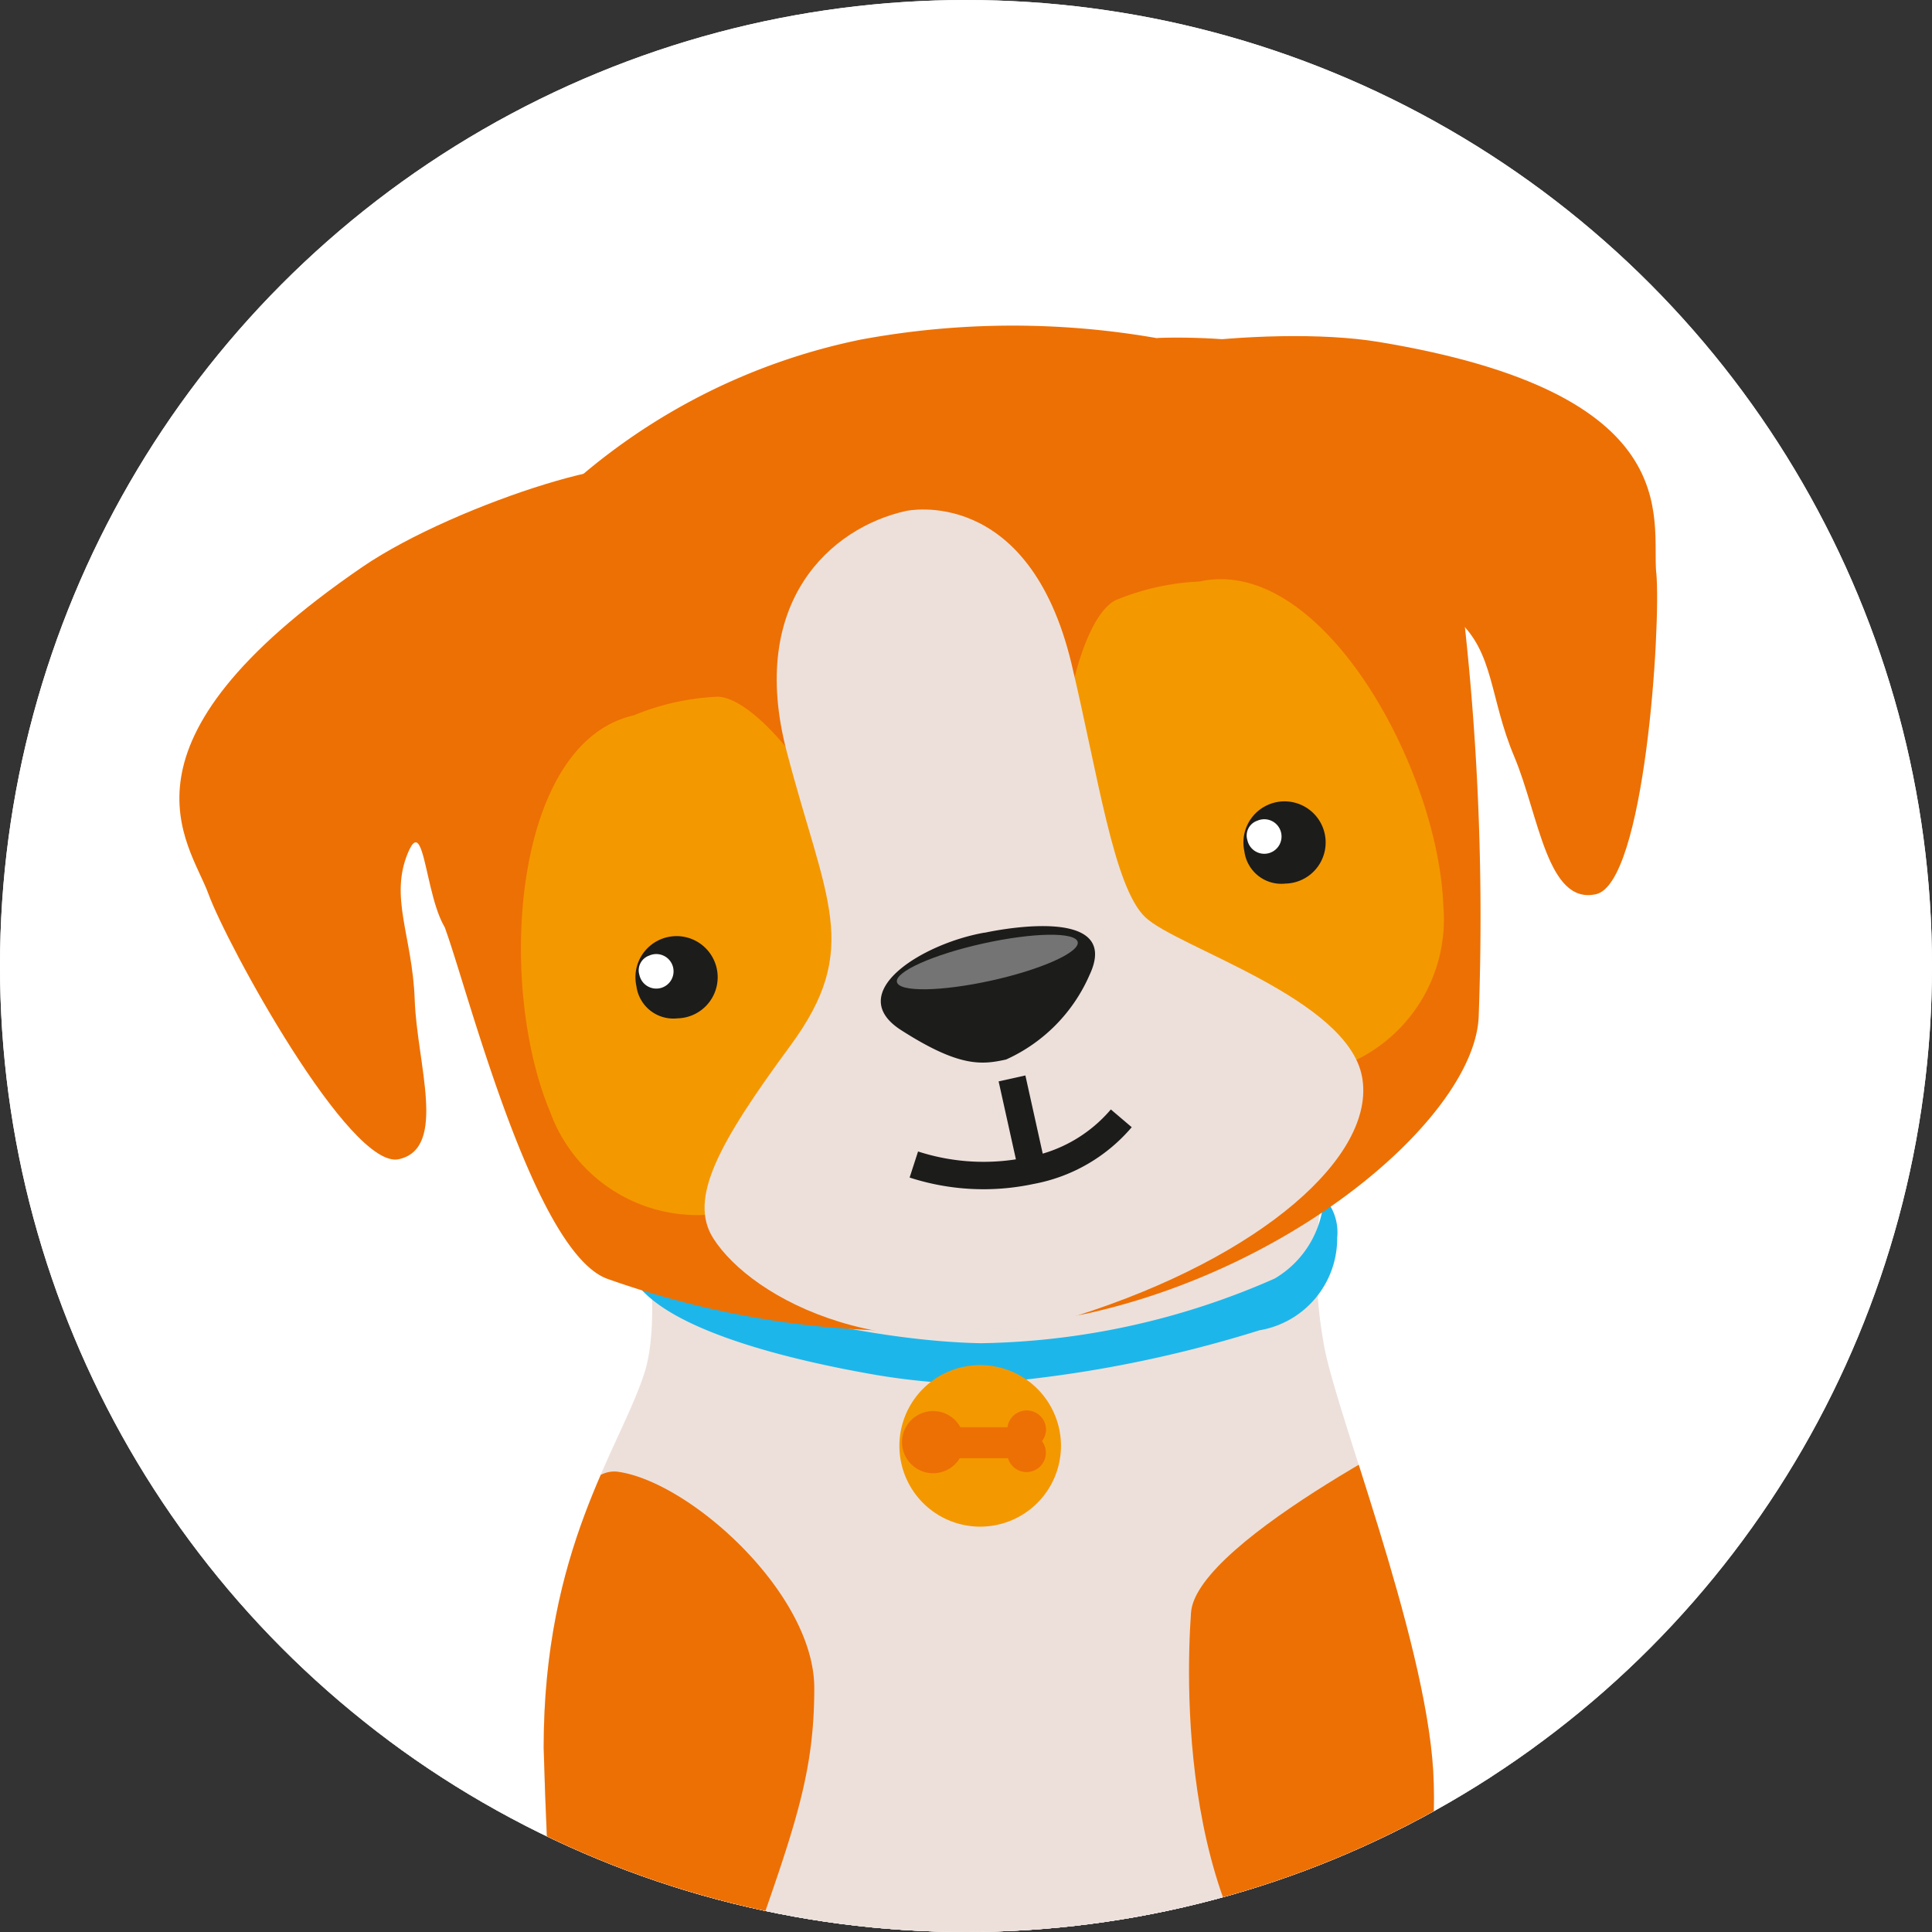 <svg id="cat" xmlns="http://www.w3.org/2000/svg" xmlns:xlink="http://www.w3.org/1999/xlink" width="32" height="32" viewBox="0 0 32 32">
  <rect x="0" y="0" width="32" height="32" fill="#333333" stroke="none"/>
  <defs>
    <clipPath id="clip-path">
      <circle id="Ellipse_9" data-name="Ellipse 9" cx="16" cy="16" r="16" transform="translate(0 0.294)" fill="#fff"/>
    </clipPath>
    <clipPath id="clip-path-2">
      <rect id="Rectangle_757" data-name="Rectangle 757" width="32" height="37" transform="translate(0 0.294)" fill="#fff" stroke="#707070" stroke-width="1"/>
    </clipPath>
    <clipPath id="clip-path-3">
      <rect id="Rectangle_756" data-name="Rectangle 756" width="27.102" height="54.706" fill="none"/>
    </clipPath>
    <clipPath id="clip-path-6">
      <rect id="Rectangle_754" data-name="Rectangle 754" width="6.791" height="3.388" fill="none"/>
    </clipPath>
    <clipPath id="clip-path-8">
      <circle id="Ellipse_26" data-name="Ellipse 26" cx="16" cy="16" r="16" transform="translate(636 343)" fill="#fff" stroke="#707070" stroke-width="1"/>
    </clipPath>
    <clipPath id="clip-path-9">
      <rect id="Rectangle_832" data-name="Rectangle 832" width="31" height="36" transform="translate(874 324.132)" fill="#fff" stroke="#707070" stroke-width="1"/>
    </clipPath>
    <clipPath id="clip-path-10">
      <rect id="Rectangle_831" data-name="Rectangle 831" width="24.476" height="38.743" fill="none"/>
    </clipPath>
    <clipPath id="clip-path-12">
      <path id="Path_6144" data-name="Path 6144" d="M40.047,69.74l-5.865.235s.688,2.961.273,4.23-1.666,2.9-1.666,6.195A88.449,88.449,0,0,0,34.012,92.82c.4,1.67.8,2.754,2.2,2.757h.012a3.354,3.354,0,0,0,.426-.031,2.518,2.518,0,0,0,2.321-2.774c-.072-1.222-.607-6.207-.5-7.26A1.6,1.6,0,0,1,40.3,83.961a1.5,1.5,0,0,1,1.308,1.786c-.071.846-.5,6.461-.429,7.307a2.34,2.34,0,0,0,2.428,2.522c2.1,0,2.272-1.159,2.654-4.214s1.4-8.33,1.261-10.586-1.658-6.054-1.815-7.088a7.365,7.365,0,0,1,.186-3.384c.2-.532-1.512-.654-3.134-.654-1.39,0-2.714.09-2.714.09" transform="translate(-32.788 -69.65)" fill="none"/>
    </clipPath>
    <clipPath id="clip-path-15">
      <rect id="Rectangle_829" data-name="Rectangle 829" width="6.682" height="3.431" fill="none"/>
    </clipPath>
  </defs>
  <g id="cat-2" data-name="cat" transform="translate(0 -0.294)" clip-path="url(#clip-path)">
    <g id="Group_451" data-name="Group 451" transform="translate(-1 -1)">
      <circle id="Ellipse_8" data-name="Ellipse 8" cx="16" cy="16" r="16" transform="translate(1 1.294)" fill="#fff"/>
      <g id="Mask_Group_5" data-name="Mask Group 5" clip-path="url(#clip-path-2)">
        <g id="Group_450" data-name="Group 450" transform="translate(3.161 4.422)">
          <g id="Group_449" data-name="Group 449" clip-path="url(#clip-path-3)">
            <g id="Group_441" data-name="Group 441">
              <g id="Group_440" data-name="Group 440" clip-path="url(#clip-path-3)">
                <path id="Path_667" data-name="Path 667" d="M12.246,136.338a5.047,5.047,0,0,0-3.58.027,11.851,11.851,0,0,1-3.53.168c-2.952-.08-5.9-5.439-4.958-8.573C.72,126.154,3,123.745,2.783,123c-.9-4.525-1.507-9.383,1.006-14.06,3.816-7.209,16.09-5.947,19.716.691,2.376,4.343,1.718,8.758.813,13.282-.22.743,2.064,3.152,2.606,4.958.939,3.133-2.006,8.492-4.958,8.573a11.859,11.859,0,0,1-3.53-.168c-1.332-.916-2.614-.085-3.586.094a17.071,17.071,0,0,1-2.6-.035" transform="translate(0 -82.054)" fill="gray"/>
                <path id="Path_668" data-name="Path 668" d="M17.145,114.541a19.824,19.824,0,0,0,1.746,13.136c2.016,2.562,2.662,11.172,3.044,12.875-.464.883-1.236,3.263,1.345,3.4.952.052,2.684.584,2.773-2.941.071-2.783-.518-7.508,0-11.455.191-5.038.594-11.181-2.781-14.555-1.77-1.634-5.2-2.692-6.127-.464" transform="translate(-13.185 -89.308)" fill="#bfbfbf"/>
                <path id="Path_669" data-name="Path 669" d="M16.8,130.378c.3,1.322,1.737,1.9,2.11,2.835,1.245,1.714-1.429,1.9-1.862,2.983a17.742,17.742,0,0,1-.248-5.818" transform="translate(-13.132 -102.797)" fill="#262626"/>
                <path id="Path_670" data-name="Path 670" d="M24.46,167.673c-.05,1.064-1.173,1.641-1.992,2.357a11.054,11.054,0,0,1-1.3-2.853c1.553-.458,2.77-.61,3.288.5" transform="translate(-16.693 -131.538)" fill="#262626"/>
                <path id="Path_671" data-name="Path 671" d="M38.41,205.91c-.534,1.075-2.12.789-2.462,1.644a18.437,18.437,0,0,1-.292-1.855,12.753,12.753,0,0,1,2.755.211" transform="translate(-28.112 -162.184)" fill="#262626"/>
                <path id="Path_672" data-name="Path 672" d="M43.2,224.916c1.373.078,3.033.393,3.469-.434a2.72,2.72,0,0,0-3.469.434" transform="translate(-34.058 -176.655)" fill="#262626"/>
                <path id="Path_673" data-name="Path 673" d="M67.433,126.461c.461,4.446-.239,8.505-.168,11.289.089,3.525,1.821,2.993,2.773,2.941,2.581-.14,1.809-2.521,1.345-3.4.383-1.7,1.589-9.83,3.044-12.748a19.465,19.465,0,0,0,2.032-11.683c-.1-.7-.233-1.387-.4-2.065-1.346-2.632-3.663-1.669-5.035,1.034-3.439,6.878-3.467,6.747-3.593,14.635" transform="translate(-53.031 -86.13)" fill="#bfbfbf"/>
                <path id="Path_674" data-name="Path 674" d="M94.533,131.267c.2,1.966,1.938,2.938,2.587,3.8.179-.639.6-1.941.769-2.86-1.959-1.39-1.148-3.024.267-2.742a13.677,13.677,0,0,0-.192-3.462c-1.121.2-2.969,2.954-3.43,5.261" transform="translate(-74.535 -99.35)" fill="#262626"/>
                <path id="Path_675" data-name="Path 675" d="M89.222,172.775c-2.441.487-3.458-.915-4.155-.188a1.893,1.893,0,0,0,.781,1.452c-.22.517-.526.586.029.966.669.9,2.06.181,2.273.224.172-.526.544-1.252,1.072-2.454" transform="translate(-67.071 -135.908)" fill="#262626"/>
                <path id="Path_676" data-name="Path 676" d="M75.505,204.207c-1.015,1.281-3.1-.657-3.9,1.055.5.087,1.145.468,1.794.652,1.827.516,2.452-.64,2.108-1.707" transform="translate(-56.456 -161.007)" fill="#262626"/>
                <path id="Path_677" data-name="Path 677" d="M71.6,222.467c1.159-.5,2.684-.436,3.332.428-1.438.289-2.571.841-3.332-.428" transform="translate(-56.456 -175.155)" fill="#262626"/>
                <path id="Path_678" data-name="Path 678" d="M49.128,129.409c.351,2.3-.931,3.791-1.8,5.118.232,2.07-1.952,5.687-3.78,5.667s-3.955-3.5-3.8-5.645c-.864-1.327-2.084-2.822-1.732-5.118.909-4.373,10.667-3.371,11.111-.023" transform="translate(-29.926 -99.75)" fill="#e8e8e8"/>
                <path id="Path_679" data-name="Path 679" d="M37.061,85.429c-1.462,2.3-6.038,5.089-8.75,3.321-2.714,1.854-7.288-.938-8.751-3.234-1.732-2.721-.376-7.1.421-8.4,2.681-3.58,14.043-3.545,16.66-.055.8,1.277,2.153,5.653.421,8.373" transform="translate(-14.76 -58.686)" fill="#dbdbdb"/>
                <path id="Path_680" data-name="Path 680" d="M33.144,91.509c-3.749,2.21-6.958.527-7.644-2.689.677,2.012,4.488,3.466,7.644,2.689" transform="translate(-20.106 -70.03)" fill="#363636"/>
                <path id="Path_681" data-name="Path 681" d="M20.765,103.523c1.169,2.825,5,5,8.119,3.163-1.454,2.381-7.136,2.815-8.119-3.163" transform="translate(-16.372 -81.623)" fill="#363636"/>
                <path id="Path_682" data-name="Path 682" d="M65.79,91.545c3.749,2.21,6.959.527,7.644-2.689-.677,2.012-4.488,3.466-7.644,2.689" transform="translate(-51.872 -70.059)" fill="#363636"/>
                <path id="Path_683" data-name="Path 683" d="M76.4,103.559c-1.169,2.825-5,5-8.119,3.163,1.455,2.381,7.136,2.815,8.119-3.163" transform="translate(-53.836 -81.651)" fill="#363636"/>
                <path id="Path_684" data-name="Path 684" d="M35.687,86.192a27.9,27.9,0,0,1-6.409-1.21A2.094,2.094,0,0,1,27.536,82.9a1.16,1.16,0,0,1,.3-.906,2.237,2.237,0,0,0,1.1,1.826,16.937,16.937,0,0,0,6.594,1.452c2.55-.048,6.09-.92,6.962-1.694s.6-1.162.6-1.162,1.018.643.041,1.677-3.7,1.615-5.051,1.857a15.07,15.07,0,0,1-2.4.242" transform="translate(-21.698 -64.648)" fill="#009444"/>
                <path id="Path_685" data-name="Path 685" d="M58.717,103.441a1.814,1.814,0,1,1,1.814-1.814,1.814,1.814,0,0,1-1.814,1.814" transform="translate(-44.865 -78.699)" fill="#f49800"/>
                <path id="Path_686" data-name="Path 686" d="M58.572,105.27a.434.434,0,1,1,.776-.312H60.4a.7.7,0,1,1,.015.7H59.333a.434.434,0,1,1-.761-.385" transform="translate(-46.109 -82.449)" fill="#ed7004"/>
                <path id="Path_687" data-name="Path 687" d="M20.665,5.926c-.153-.929.157-5.26,1.4-5.878,1.088-.541,3.336,3.633,5.49,6.018.269.632-.359,1.22-.527,1.508-.569.975-3.927,2.413-5.015,2.2-.574-.112-.756-1.082-1.063-1.589a2.781,2.781,0,0,1-.284-2.261" transform="translate(-16.192 0)" fill="#a8a8a8"/>
                <path id="Path_688" data-name="Path 688" d="M84.043,25.965c2.892-1.4,6.538-4.433,7.345-3.524.921,1.038-.414,5.17-.9,5.974a3.064,3.064,0,0,1-1.069,2.027c-2.641,1.953-5.686-1.714-5.371-4.478" transform="translate(-66.246 -17.562)" fill="#a8a8a8"/>
                <path id="Path_689" data-name="Path 689" d="M22.674,37.277c-2.389-.624-5.578-3.589-5.489-6.118a12.123,12.123,0,0,1,2.177-6.33,16.572,16.572,0,0,1,6.232-2.138,12.861,12.861,0,0,1,3.146.259,12.022,12.022,0,0,1,3.016.918c1.84.793,4.079,3.417,5,4.377a12.172,12.172,0,0,1-.377,6.625C35.517,37.247,31.451,38.8,29,38.485a21.107,21.107,0,0,1-6.327-1.209" transform="translate(-13.548 -17.875)" fill="#bfbfbf"/>
                <path id="Path_690" data-name="Path 690" d="M32.621,43.175c2.323-9.054-4.365-10.744-6.2-4.385-1.816,6.29,5.341,7.732,6.2,4.385" transform="translate(-20.6 -27.579)" fill="#a8a8a8"/>
                <path id="Path_691" data-name="Path 691" d="M68.575,50.991c1.25-9.262,7.935-8.353,7.241-1.771-.686,6.51-7.7,5.2-7.241,1.771" transform="translate(-54.051 -34.818)" fill="#a8a8a8"/>
                <path id="Path_692" data-name="Path 692" d="M45.022,72.625c-.336-1.029-3.2-3.365-5.509-4.145-2.419-.234-5.827.979-6.524,1.806.087.936.839,1.98,2.184,3.12,1.5.617,4.274,1.458,6.056,1.146a6.607,6.607,0,0,0,3.793-1.928" transform="translate(-26.01 -53.971)" fill="#f2f2f2"/>
                <path id="Path_693" data-name="Path 693" d="M50.122,60.063c.616-.665,1.631-1.778,2.974-1.517s1.866,1.672,2.188,2.52c.26,1.229-.43,2.272-1.069,2.334a1.878,1.878,0,0,1-1.864-.912,2.172,2.172,0,0,1-2.128.146c-.676-.4-.8-1.528-.1-2.57" transform="translate(-39.149 -46.13)" fill="#f2f2f2"/>
                <path id="Path_694" data-name="Path 694" d="M20.1,56.65c-.111,1.728,1.693,3.257,2.294,4.626-.977-1.231-3.048-2.112-2.294-4.626" transform="translate(-15.72 -44.666)" fill="#262626"/>
                <path id="Path_695" data-name="Path 695" d="M25.264,60.006a20.915,20.915,0,0,0,4.193.235,4.39,4.39,0,0,1-4.193-.235" transform="translate(-19.919 -47.312)" fill="#262626"/>
                <path id="Path_696" data-name="Path 696" d="M93.863,73.959c-.545,1.644-2.79,2.386-3.859,3.43,1.367-.776,3.617-.816,3.859-3.43" transform="translate(-70.964 -58.313)" fill="#262626"/>
                <path id="Path_697" data-name="Path 697" d="M87.945,70.319a20.913,20.913,0,0,1-3.975-1.353,4.39,4.39,0,0,0,3.975,1.353" transform="translate(-66.206 -54.376)" fill="#262626"/>
                <path id="Path_698" data-name="Path 698" d="M53.859,33.031c-1.038-.006-1.679,1.331-1.687,2.111a2.962,2.962,0,0,0,1.687-2.111" transform="translate(-41.135 -26.043)" fill="#262626"/>
                <path id="Path_699" data-name="Path 699" d="M61.952,25.244c-.7,1.69-.813,4.223.517,5.08-.851-.5.164-4.8-.517-5.08" transform="translate(-48.443 -19.904)" fill="#262626"/>
                <path id="Path_700" data-name="Path 700" d="M65.9,24.254a5.081,5.081,0,0,1,2.482.473c-.942,1.045-1,4.335-2.09,4.128s.089-3.279-.392-4.6" transform="translate(-51.89 -19.107)" fill="#262626"/>
                <path id="Path_701" data-name="Path 701" d="M80.138,36.91c.964.384,1.032,2,.774,2.589a2.841,2.841,0,0,1-.774-2.589" transform="translate(-63.142 -29.102)" fill="#262626"/>
                <path id="Path_702" data-name="Path 702" d="M71.374,28.3c.018,1.83-.711,4.171-2.266,4.468.977-.145,1.53-4.464,2.266-4.468" transform="translate(-54.488 -22.314)" fill="#262626"/>
                <path id="Path_703" data-name="Path 703" d="M41.482,48.818A1.064,1.064,0,1,0,40.6,47.8a.963.963,0,0,0,.881,1.02" transform="translate(-32.011 -36.847)" fill="#1c1c1b"/>
                <path id="Path_704" data-name="Path 704" d="M41.567,48.4a.446.446,0,1,1-.347.447.4.4,0,0,1,.347-.447" transform="translate(-32.5 -38.159)" fill="#fff"/>
                <path id="Path_705" data-name="Path 705" d="M84.521,57.184a1.064,1.064,0,1,0-.881-1.02.963.963,0,0,0,.881,1.02" transform="translate(-65.945 -43.443)" fill="#1c1c1b"/>
                <path id="Path_706" data-name="Path 706" d="M84.606,56.764a.446.446,0,1,1-.347.447.4.4,0,0,1,.347-.447" transform="translate(-66.434 -44.755)" fill="#fff"/>
              </g>
            </g>
            <line id="Line_8" data-name="Line 8" x1="0.287" y2="2.045" transform="translate(12.824 15.604)" fill="none" stroke="#1c1c1b" stroke-width="0.522"/>
            <g id="Group_448" data-name="Group 448">
              <g id="Group_447" data-name="Group 447" clip-path="url(#clip-path-3)">
                <path id="Path_707" data-name="Path 707" d="M49.329,78.556a4.953,4.953,0,0,0,2.351,1.026,3.406,3.406,0,0,0,2.255-.378" transform="translate(-38.894 -61.938)" fill="none" stroke="#1c1c1b" stroke-width="0.522"/>
                <path id="Path_708" data-name="Path 708" d="M58.525,62.249c-.906-.21-2.23.008-1.667.828s.874.92,1.234.987a2.391,2.391,0,0,0,1.591-.654c.879-.786-1.159-1.161-1.159-1.161" transform="translate(-44.723 -49.021)" fill="#1c1c1b"/>
                <g id="Group_446" data-name="Group 446" transform="translate(10.159 12.568)" opacity="0.39">
                  <g id="Group_445" data-name="Group 445">
                    <g id="Group_444" data-name="Group 444" clip-path="url(#clip-path-6)">
                      <g id="Group_443" data-name="Group 443" transform="translate(0 0)">
                        <g id="Group_442" data-name="Group 442" clip-path="url(#clip-path-6)">
                          <path id="Path_709" data-name="Path 709" d="M59.749,62.839c.729.135,1.3.366,1.269.515s-.641.161-1.369.026-1.3-.366-1.269-.515.641-.161,1.369-.026" transform="translate(-56.187 -62.04)" fill="#fff"/>
                        </g>
                      </g>
                    </g>
                  </g>
                </g>
              </g>
            </g>
          </g>
        </g>
      </g>
    </g>
  </g>
  <g id="Mask_Group_21" data-name="Mask Group 21" transform="translate(-636 -343)" clip-path="url(#clip-path-8)">
    <g id="Group_2835" data-name="Group 2835">
      <circle id="Ellipse_25" data-name="Ellipse 25" cx="16" cy="16" r="16" transform="translate(636 343)" fill="#fff"/>
      <g id="Mask_Group_20" data-name="Mask Group 20" transform="translate(-238 18.868)" clip-path="url(#clip-path-9)">
        <g id="Group_2834" data-name="Group 2834" transform="translate(876.971 329.514)">
          <g id="Group_2833" data-name="Group 2833" clip-path="url(#clip-path-10)">
            <g id="Group_2821" data-name="Group 2821">
              <g id="Group_2820" data-name="Group 2820" clip-path="url(#clip-path-10)">
                <path id="Path_6141" data-name="Path 6141" d="M34.181,69.974s.688,2.961.273,4.23-1.666,2.9-1.666,6.2a88.477,88.477,0,0,0,1.224,12.419c.442,1.833.884,2.961,2.633,2.726a2.517,2.517,0,0,0,2.321-2.773c-.072-1.222-.607-6.207-.5-7.26A1.6,1.6,0,0,1,40.3,83.961a1.5,1.5,0,0,1,1.308,1.786c-.071.846-.5,6.461-.429,7.307a2.34,2.34,0,0,0,2.428,2.522c2.1,0,2.272-1.159,2.654-4.214s1.4-8.33,1.26-10.586-1.658-6.054-1.815-7.088a7.366,7.366,0,0,1,.186-3.384c.369-.987-5.847-.564-5.847-.564Z" transform="translate(-26.755 -56.834)" fill="#ede0da"/>
              </g>
            </g>
            <g id="Group_2823" data-name="Group 2823" transform="translate(6.033 12.816)">
              <g id="Group_2822" data-name="Group 2822" clip-path="url(#clip-path-12)">
                <path id="Path_6142" data-name="Path 6142" d="M24.448,113.654s3.684,1.088,4.638-1.643,1.344-3.646,1.344-5.214-2.058-3.416-3.251-3.583-2.21,4.545-2.557,6.528a16.935,16.935,0,0,0-.173,3.911" transform="translate(-25.947 -97.035)" fill="#ed7004"/>
                <path id="Path_6143" data-name="Path 6143" d="M95.354,97.711s-4.348,2.135-4.435,3.349-.2,5.714,2.471,7.285,2.9,1.433,3.684.857-.819-5.7-1.016-7.106-.7-4.385-.7-4.385" transform="translate(-80.196 -92.548)" fill="#ed7004"/>
              </g>
            </g>
            <g id="Group_2825" data-name="Group 2825">
              <g id="Group_2824" data-name="Group 2824" clip-path="url(#clip-path-10)">
                <path id="Path_6145" data-name="Path 6145" d="M45.785,81.617a20.566,20.566,0,0,0,4.727-.893A1.544,1.544,0,0,0,51.8,79.188a.855.855,0,0,0-.222-.668,1.651,1.651,0,0,1-.814,1.347A12.5,12.5,0,0,1,45.9,80.938c-1.881-.036-4.492-.679-5.135-1.25s-.442-.857-.442-.857-.751.474-.03,1.237,2.731,1.191,3.726,1.37a11.118,11.118,0,0,0,1.767.178" transform="translate(-32.623 -64.072)" fill="#1db6eb"/>
                <path id="Path_6146" data-name="Path 6146" d="M66.151,96.307a1.338,1.338,0,1,0-1.338-1.338,1.338,1.338,0,0,0,1.338,1.338" transform="translate(-52.887 -76.403)" fill="#f49800"/>
                <path id="Path_6147" data-name="Path 6147" d="M68.822,98.182a.318.318,0,0,0,.067-.194.321.321,0,0,0-.639-.036h-.78a.515.515,0,1,0-.011.514h.8a.32.32,0,1,0,.562-.284" transform="translate(-54.534 -79.695)" fill="#ed7004"/>
                <path id="Path_6148" data-name="Path 6148" d="M35.425.219a13.816,13.816,0,0,0-4.913.023,10.349,10.349,0,0,0-5.1,2.681c-1.181,1.231-2.148,6.049-1.764,7.126s1.475,5.343,2.681,5.754a15.005,15.005,0,0,0,7.928.571c3.556-.788,6.435-3.323,6.491-4.926a44.649,44.649,0,0,0-.239-6.542c-.279-2.022-.919-3.382-1.876-4.091s-3.209-.6-3.209-.6" transform="translate(-19.227 0.001)" fill="#ed7004"/>
                <path id="Path_6149" data-name="Path 6149" d="M81.662,22.925c2.021-.448,3.956,3.09,4.038,5.374a2.592,2.592,0,0,1-1.929,2.73s-4.081-1.488-4.335-3.522.267-4,.841-4.275a4.089,4.089,0,0,1,1.386-.307" transform="translate(-64.765 -18.675)" fill="#f49800"/>
                <path id="Path_6150" data-name="Path 6150" d="M32.6,33.775c-2.021.448-2.279,4.472-1.389,6.577a2.592,2.592,0,0,0,2.9,1.659s3.069-3.074,2.441-5.024-1.931-3.509-2.569-3.519a4.088,4.088,0,0,0-1.386.307" transform="translate(-25.067 -27.31)" fill="#f49800"/>
                <path id="Path_6151" data-name="Path 6151" d="M.479,19.9c.31.852,2.348,4.58,3.156,4.4s.3-1.582.263-2.639-.427-1.7-.107-2.448.274,1.345.856,1.458,2.71-6.9,3.039-7.6-3.09.35-4.654,1.419C-1.265,17.432.168,19.052.479,19.9" transform="translate(0 -10.482)" fill="#ed7004"/>
                <path id="Path_6152" data-name="Path 6152" d="M90.879,4.92c.079.9-.192,5.144-1,5.323s-.944-1.306-1.354-2.281-.331-1.72-.938-2.263.32,1.334-.16,1.683-5.373-5.109-5.968-5.607,2.948-.989,4.818-.68c5.137.848,4.523,2.922,4.6,3.825" transform="translate(-66.416 -0.814)" fill="#ed7004"/>
                <path id="Path_6153" data-name="Path 6153" d="M41.735,56.586a.681.681,0,1,0-.679-.534.617.617,0,0,0,.679.534" transform="translate(-33.486 -45.101)" fill="#1c1c1b"/>
                <path id="Path_6154" data-name="Path 6154" d="M96.46,44.454a.681.681,0,1,0-.679-.534.617.617,0,0,0,.679.534" transform="translate(-78.141 -35.201)" fill="#1c1c1b"/>
                <path id="Path_6155" data-name="Path 6155" d="M50.612,16.636c-1.247.276-2.621,1.509-1.977,3.979s1.255,3.256.063,4.876-1.693,2.536-1.279,3.191c.635,1,2.935,2.262,6.009,1.287s4.978-2.657,4.738-3.96-3.068-2.145-3.591-2.644-.781-2.347-1.219-4.188c-.712-2.992-2.744-2.541-2.744-2.541" transform="translate(-38.577 -13.555)" fill="#ede0da"/>
                <path id="Path_6156" data-name="Path 6156" d="M64.856,54.2c-1.047.184-2.343,1-1.383,1.615s1.33.577,1.739.487a2.733,2.733,0,0,0,1.382-1.4c.574-1.219-1.737-.7-1.737-.7" transform="translate(-51.519 -44.135)" fill="#1c1c1b"/>
              </g>
            </g>
            <line id="Line_101" data-name="Line 101" x2="0.338" y2="1.524" transform="translate(13.791 12.48)" fill="none" stroke="#1c1c1b" stroke-width="0.454"/>
            <g id="Group_2832" data-name="Group 2832">
              <g id="Group_2831" data-name="Group 2831" clip-path="url(#clip-path-10)">
                <path id="Path_6157" data-name="Path 6157" d="M66.115,72.2a3.743,3.743,0,0,0,1.936.1,2.574,2.574,0,0,0,1.5-.865" transform="translate(-53.95 -58.294)" fill="none" stroke="#1c1c1b" stroke-width="0.454"/>
                <path id="Path_6158" data-name="Path 6158" d="M41.539,56.744a.286.286,0,1,1-.163.323.259.259,0,0,1,.163-.323" transform="translate(-33.756 -46.299)" fill="#fff"/>
                <path id="Path_6159" data-name="Path 6159" d="M96.264,44.612a.286.286,0,1,1-.163.323.259.259,0,0,1,.163-.323" transform="translate(-78.411 -36.4)" fill="#fff"/>
                <g id="Group_2830" data-name="Group 2830" transform="translate(10.16 9.375)" opacity="0.39">
                  <g id="Group_2829" data-name="Group 2829">
                    <g id="Group_2828" data-name="Group 2828" clip-path="url(#clip-path-15)">
                      <g id="Group_2827" data-name="Group 2827" transform="translate(0)">
                        <g id="Group_2826" data-name="Group 2826" clip-path="url(#clip-path-15)">
                          <path id="Path_6160" data-name="Path 6160" d="M66.014,55.032c.827-.183,1.527-.194,1.565-.025s-.6.456-1.429.639-1.527.194-1.565.025.6-.456,1.429-.639" transform="translate(-62.86 -54.162)" fill="#fff"/>
                        </g>
                      </g>
                    </g>
                  </g>
                </g>
              </g>
            </g>
          </g>
        </g>
      </g>
    </g>
  </g>
</svg>
